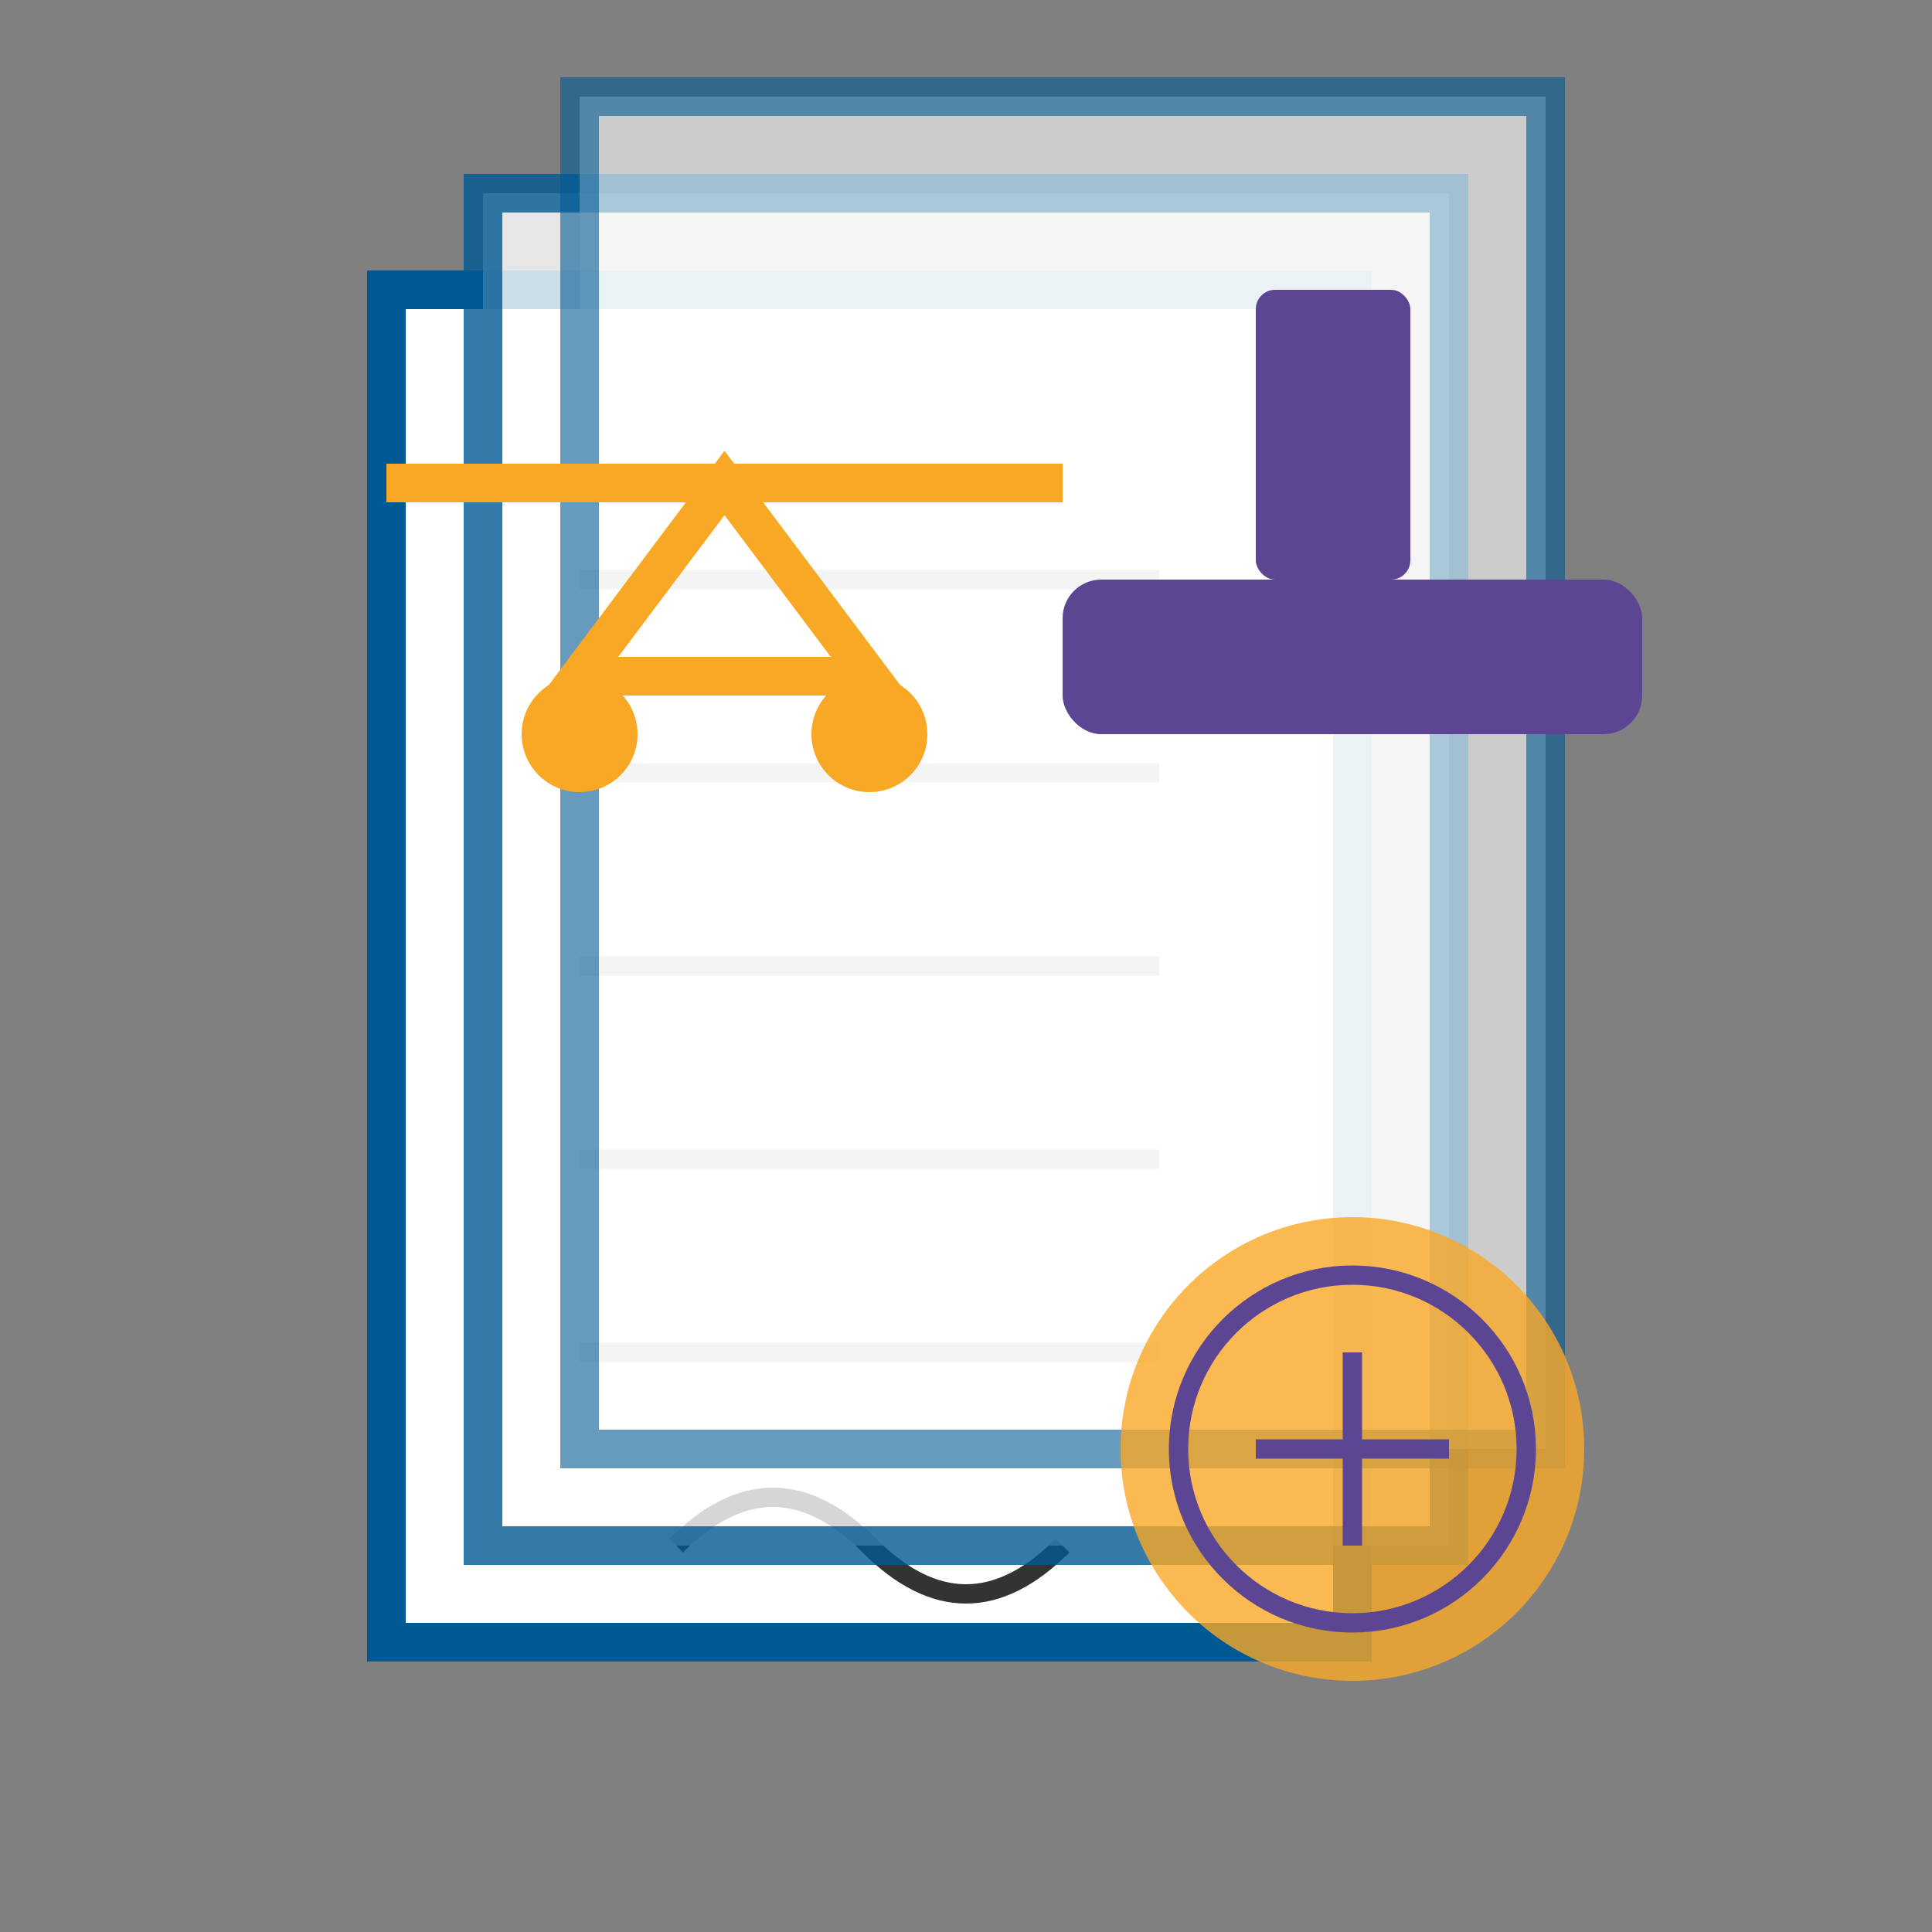 <svg width="100" height="100" viewBox="0 0 100 100" xmlns="http://www.w3.org/2000/svg">
  <rect x="0" y="0" width="100" height="100" fill="#808080" stroke="none"/>
  <!-- Documents/Legal papers icon -->
  
  <!-- Main document -->
  <rect x="20" y="15" width="50" height="70" fill="white" stroke="#005993" stroke-width="2" />
  
  <!-- Document lines -->
  <line x1="30" y1="30" x2="60" y2="30" stroke="#777777" stroke-width="1" />
  <line x1="30" y1="40" x2="60" y2="40" stroke="#777777" stroke-width="1" />
  <line x1="30" y1="50" x2="60" y2="50" stroke="#777777" stroke-width="1" />
  <line x1="30" y1="60" x2="60" y2="60" stroke="#777777" stroke-width="1" />
  <line x1="30" y1="70" x2="60" y2="70" stroke="#777777" stroke-width="1" />
  
  <!-- Document signatures -->
  <path d="M35 80 Q40 75 45 80 Q50 85 55 80" stroke="#333333" stroke-width="1" fill="none" />
  
  <!-- Document stack effect -->
  <rect x="25" y="10" width="50" height="70" fill="white" stroke="#005993" stroke-width="2" opacity="0.8" />
  <rect x="30" y="5" width="50" height="70" fill="white" stroke="#005993" stroke-width="2" opacity="0.6" />
  
  <!-- Stamp or seal -->
  <circle cx="70" cy="75" r="12" fill="#f9a826" opacity="0.8" />
  <circle cx="70" cy="75" r="9" fill="none" stroke="#5c4694" stroke-width="1" />
  <path d="M65 75 L75 75 M70 70 L70 80" stroke="#5c4694" stroke-width="1" />
  
  <!-- Gavel -->
  <rect x="55" y="30" width="30" height="8" rx="2" fill="#5c4694" />
  <rect x="65" y="15" width="8" height="15" rx="1" fill="#5c4694" />
  
  <!-- Legal scales -->
  <line x1="20" y1="25" x2="55" y2="25" stroke="#f9a826" stroke-width="2" />
  <path d="M37.5 25 L30 35 L45 35 Z" fill="none" stroke="#f9a826" stroke-width="2" />
  <circle cx="30" cy="38" r="3" fill="#f9a826" />
  <circle cx="45" cy="38" r="3" fill="#f9a826" />
</svg>
